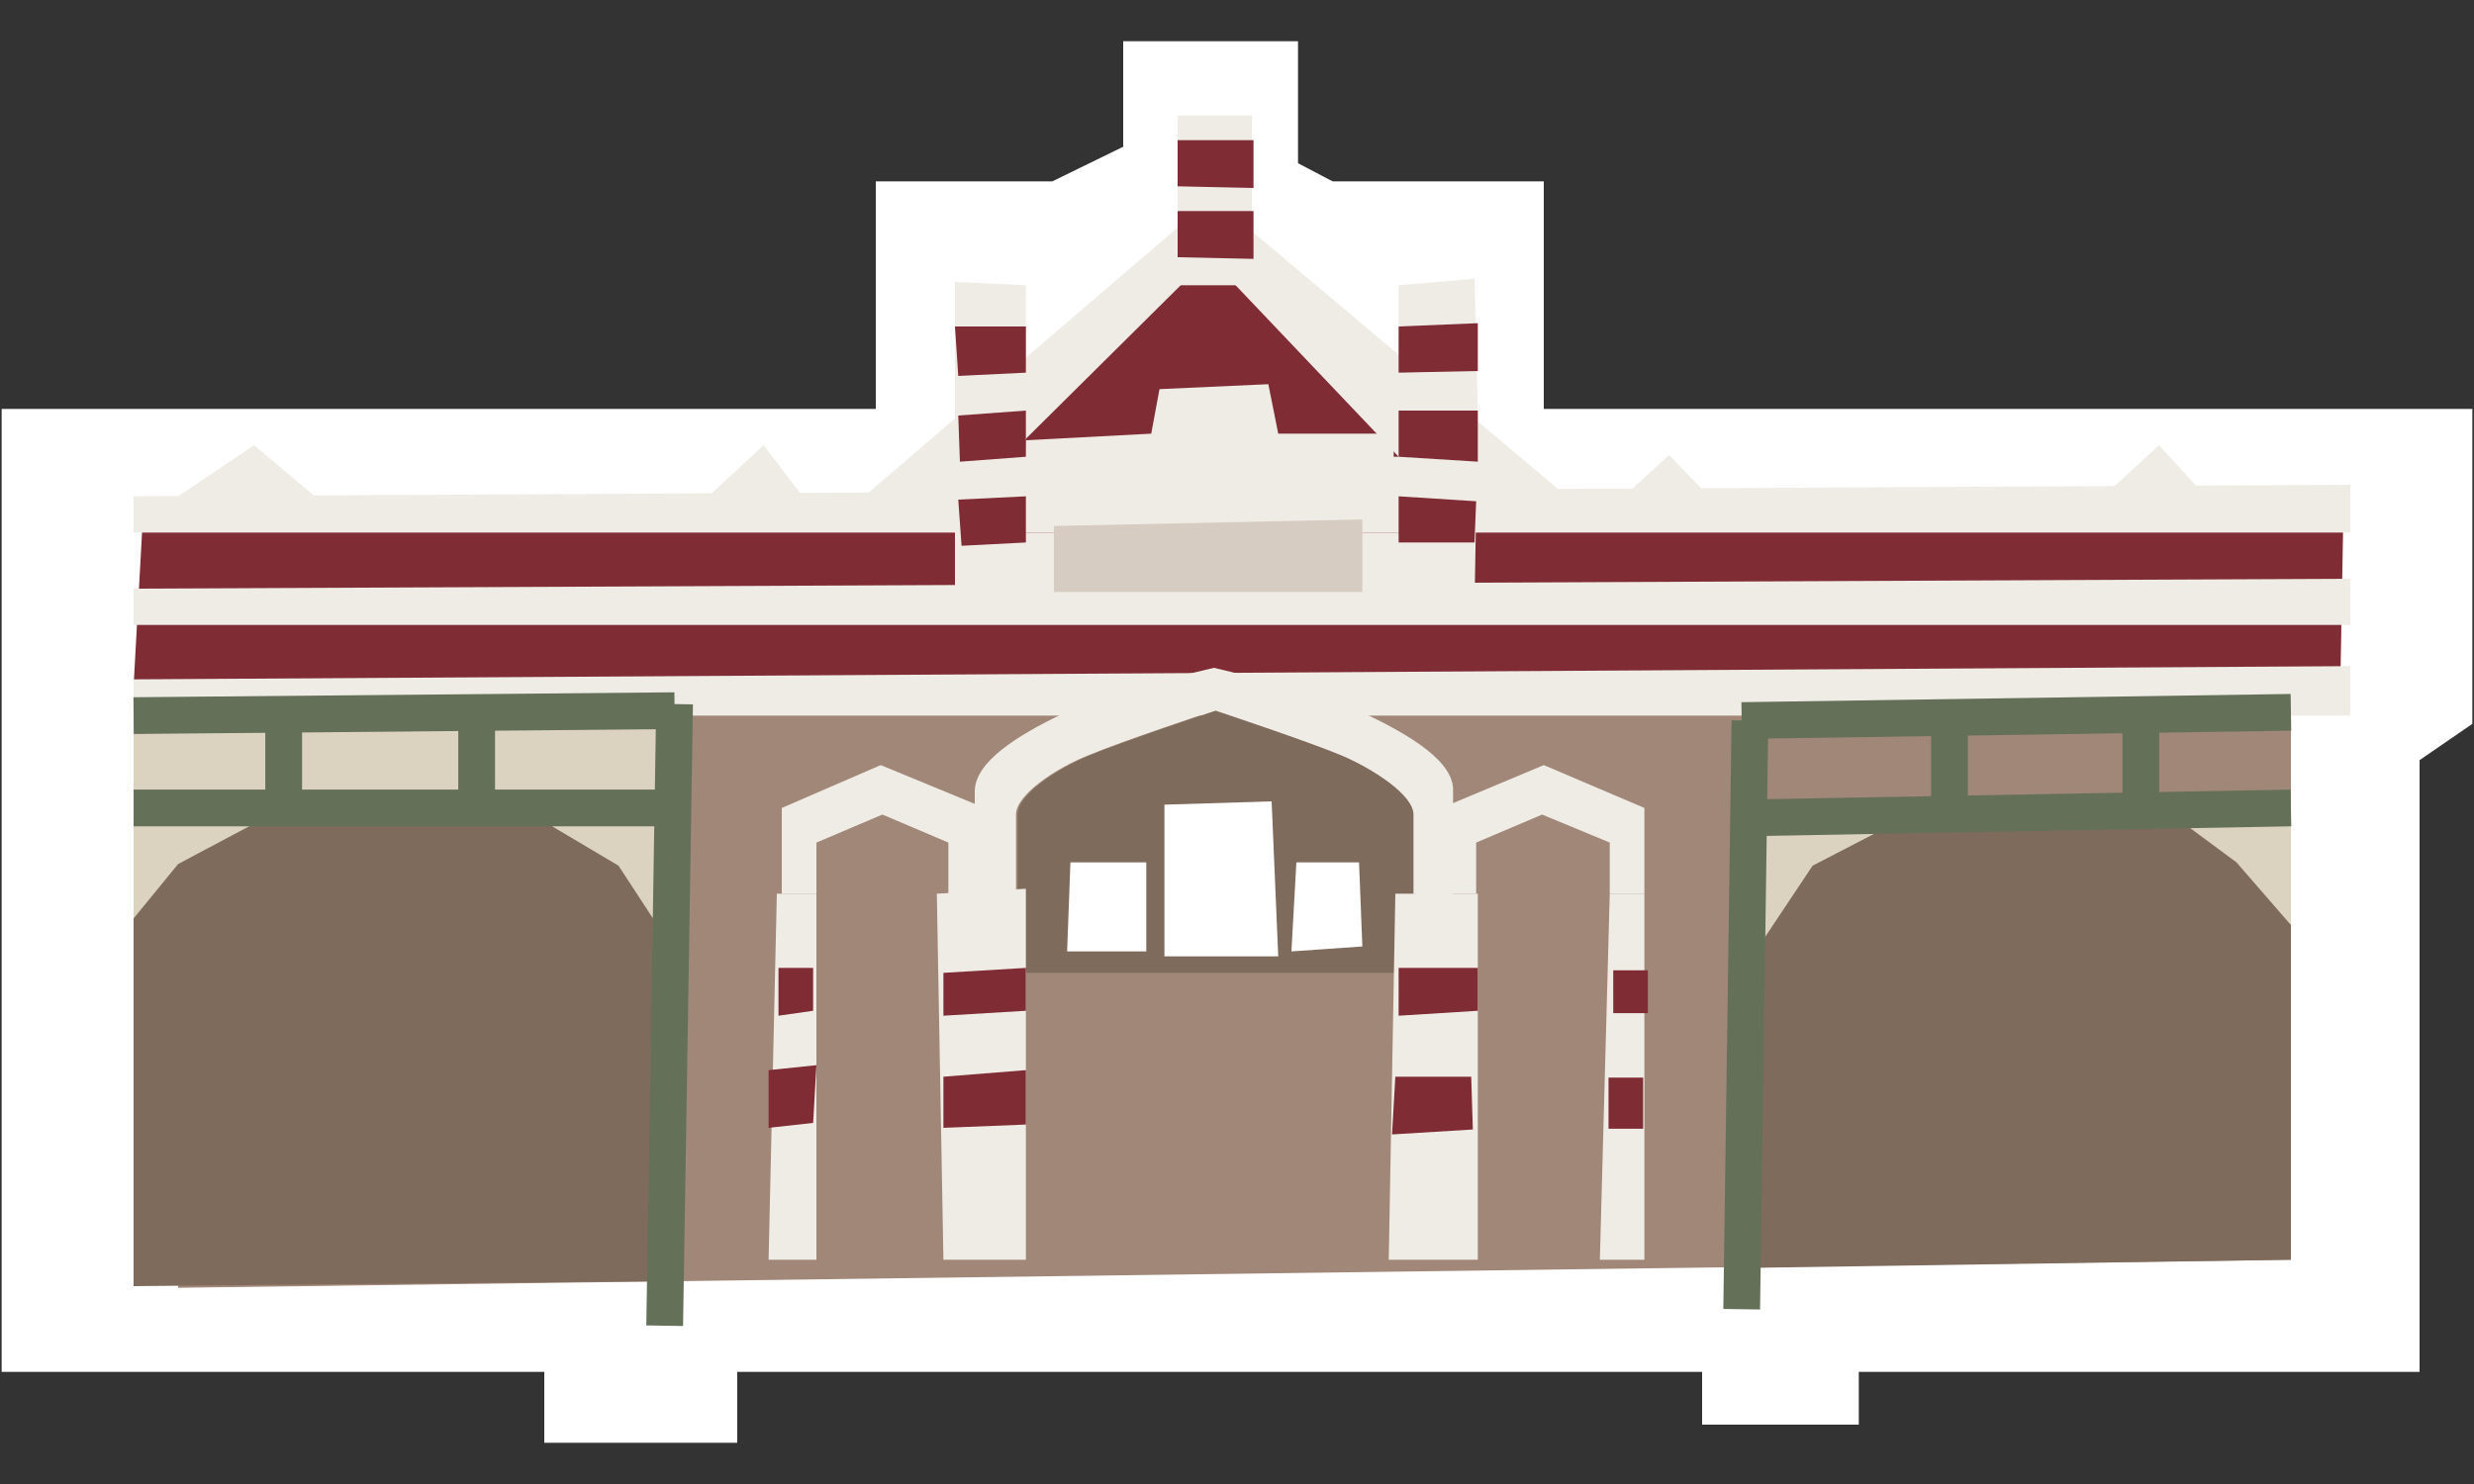 <?xml version="1.0" encoding="utf-8"?>
<!-- Generator: Adobe Illustrator 26.3.1, SVG Export Plug-In . SVG Version: 6.00 Build 0)  -->
<svg version="1.1" id="レイヤー_1" xmlns="http://www.w3.org/2000/svg" xmlns:xlink="http://www.w3.org/1999/xlink" x="0px"
	 y="0px" viewBox="0 0 150 90" style="enable-background:new 0 0 150 90;" xml:space="preserve">
<rect x="0" y="0" width="150" height="90" fill="#333333" stroke="none"/>
<style type="text/css">
	.st0{fill:#FFFFFF;}
	.st1{fill:#EFECE5;}
	.st2{fill:#802C35;}
	.st3{fill:#A08777;}
	.st4{fill:#7F6B5C;}
	.st5{fill:#DBD3C0;}
	.st6{fill:none;stroke:#657059;stroke-width:2.228;stroke-miterlimit:10;}
	.st7{fill:#D7CCC2;}
</style>
<g>
	<polygon class="st0" points="68.1,2.5 78.7,2.5 78.7,9.9 80.8,11 93.6,11 93.6,24.8 149.9,24.8 149.9,43.9 146.7,46.1 146.7,83.2 
		112.7,83.2 112.7,86.4 103.2,86.4 103.2,83.2 44.7,83.2 44.7,87.5 33,87.5 33,83.2 0.1,83.2 0.1,24.8 53.1,24.8 53.1,11 63.8,11 
		68.1,8.9 	"/>
	<g>
		<polygon class="st1" points="52.4,30.1 73.5,12 96.3,31.2 		"/>
		<polygon class="st2" points="61.1,27.7 73.3,15.6 84.8,27.7 		"/>
		<polygon class="st1" points="62.2,26.7 69.8,26.3 70.3,23.6 76.9,23.3 77.5,26.3 84.5,26.3 84.5,32.7 61.9,32.7 		"/>
		<rect x="62.2" y="59" class="st3" width="22.7" height="16.4"/>
		<polygon class="st3" points="9.8,31.5 138.9,32.3 138.9,76.4 10.8,78.1 		"/>
		<polygon class="st4" points="8.1,49 40.9,49 40.3,77.7 8.1,78 		"/>
		<polygon class="st4" points="138.9,49 106.1,49 105.6,76.9 138.9,76.4 		"/>
		<polygon class="st2" points="141.9,41.2 8.1,41.6 8.7,30.7 142.1,30.1 		"/>
		<rect x="60.3" y="32.3" class="st1" width="26.1" height="4.5"/>
		<polygon class="st1" points="142.5,43.4 8.1,43.4 8.1,41.2 142.5,40.4 		"/>
		<polygon class="st1" points="142.5,32.3 8.1,32.3 8.1,30.1 142.5,29.4 		"/>
		<polygon class="st1" points="142.5,37.9 8.1,37.9 8.1,35.7 142.5,35.1 		"/>
		<polygon class="st1" points="62.2,36.8 57.9,36.8 57.9,17.1 62.2,17.3 		"/>
		<rect x="71.4" y="7" class="st1" width="4.5" height="10.3"/>
		<polygon class="st1" points="89.4,36.8 84.8,36.8 84.8,17.3 89.4,16.9 89.6,24.9 		"/>
		<polygon class="st1" points="42.3,30.7 46.3,27 49.5,31.2 		"/>
		<polygon class="st1" points="97.8,30.7 101.2,27.6 104.2,30.7 		"/>
		<polygon class="st1" points="127.1,30.5 130.9,27 134.1,30.5 		"/>
		<polygon class="st1" points="10.8,30.1 15.4,27 19.8,30.7 		"/>
		<polygon class="st2" points="62.2,22.6 58.1,22.8 57.9,19.8 62.2,19.8 		"/>
		<polygon class="st2" points="62.2,27.7 58.2,28 58.1,25.2 62.2,24.9 		"/>
		<polygon class="st2" points="62.2,32.9 58.3,33.1 58.1,30.3 62.2,30.1 		"/>
		<polygon class="st2" points="89.6,22.5 84.8,22.6 84.8,19.8 89.6,19.6 		"/>
		<polygon class="st2" points="76,11.4 71.4,11.3 71.4,8.5 76,8.5 		"/>
		<polygon class="st2" points="76,15.7 71.4,15.6 71.4,12.8 76,12.8 		"/>
		<polygon class="st2" points="89.6,28 84.8,27.7 84.8,24.9 89.6,24.9 		"/>
		<polygon class="st2" points="89.4,32.9 84.8,32.9 84.8,30.1 89.5,30.4 		"/>
		<path class="st1" d="M82.8,43.3c-2.7-1.3-9.2-2.8-9.2-2.8s-6.5,1.5-9.2,2.8c-2.7,1.3-5.3,2.9-5.3,4.7c0,1.8,0,6.5,0,6.5l2.5-0.3
			c0,0,0-3.6,0-4.8c0-1.2,2.4-2.8,4.4-3.6c1.9-0.8,7.6-2.7,7.6-2.7s5.7,1.9,7.6,2.7c1.9,0.8,4.4,2.4,4.4,3.6c0,1.2,0,4.8,0,4.8
			l2.5,0.3c0,0,0-4.7,0-6.5C88.2,46.2,85.5,44.6,82.8,43.3z"/>
		<polygon class="st1" points="49.5,76.4 46.6,76.4 47.1,54.2 49.5,54.2 		"/>
		<polygon class="st2" points="49.3,61.3 47.2,61.6 47.2,58.7 49.3,58.7 		"/>
		<polygon class="st2" points="49.3,68.1 46.6,68.4 46.6,64.9 49.5,64.6 		"/>
		<path class="st0" d="M81.3,45.8"/>
		<path class="st4" d="M61.7,54.2c0,0,0-3.6,0-4.8c0-1.2,2.4-2.8,4.4-3.6c1.9-0.8,7.6-2.7,7.6-2.7s5.7,1.9,7.6,2.7
			c1.9,0.8,4.4,2.4,4.4,3.6c0,1.2,0,4.8,0,4.8V59H62.2L61.7,54.2z"/>
		<polygon class="st0" points="77.5,58 70.6,58 70.6,48.8 77.1,48.6 		"/>
		<polygon class="st0" points="69.5,57.7 64.7,57.7 64.9,52.3 69.5,52.3 		"/>
		<polygon class="st0" points="82.6,57.4 78.3,57.7 78.6,52.3 82.4,52.3 		"/>
		<polygon class="st1" points="47.4,54.2 47.4,49 53.4,46.4 59.7,49 59.7,54.2 57.5,54.2 57.5,51.1 53.5,49.4 49.5,51.1 49.5,54.2 
					"/>
		<polygon class="st1" points="97,76.4 99.7,76.4 99.7,54.2 97.6,54.2 		"/>
		
			<rect x="97.8" y="58.8" transform="matrix(-1 -4.020840e-11 4.020840e-11 -1 197.712 120.245)" class="st2" width="2.1" height="2.6"/>
		
			<rect x="97.6" y="65.3" transform="matrix(-1 -4.807500e-11 4.807500e-11 -1 197.226 133.754)" class="st2" width="2.1" height="3.1"/>
		<polygon class="st1" points="99.7,54.2 99.7,49 93.6,46.4 87.4,49 87.4,54.2 89.5,54.2 89.5,51.1 93.5,49.4 97.6,51.1 97.6,54.2 
					"/>
		<polygon class="st5" points="40.9,49 8.1,49 8.1,43.4 40.9,43.1 		"/>
		<polygon class="st5" points="31.6,49 37.5,52.5 40.9,57.7 40.9,49 		"/>
		<polygon class="st5" points="17.2,49 10.8,52.4 8.1,55.7 8.1,49 		"/>
		<polygon class="st5" points="115.5,49.6 109.9,52.5 106.1,58.2 106.1,49.6 		"/>
		<polygon class="st5" points="130.6,48.6 135.6,52.3 138.9,56.1 138.9,49 		"/>
		<polygon class="st1" points="89.6,76.4 84.2,76.4 84.6,54.2 89.6,54.2 		"/>
		<polygon class="st2" points="89.6,61.3 84.8,61.6 84.8,58.7 89.6,58.7 		"/>
		<polygon class="st2" points="89.3,68.5 84.4,68.8 84.6,65.3 89.2,65.3 		"/>
		<polygon class="st1" points="62.2,76.4 57.2,76.4 56.8,54.2 62.2,53.9 		"/>
		<polygon class="st2" points="62.2,61.3 57.2,61.6 57.2,59 62.2,58.7 		"/>
		<polygon class="st2" points="62.2,68.2 57.2,68.4 57.2,65.3 62.2,64.9 		"/>
		<line class="st6" x1="40.3" y1="80.4" x2="40.9" y2="42.7"/>
		<line class="st6" x1="17.2" y1="43.4" x2="17.2" y2="49"/>
		<line class="st6" x1="28.9" y1="43.1" x2="28.9" y2="49"/>
		<line class="st6" x1="8.1" y1="49" x2="40.9" y2="49"/>
		<line class="st6" x1="8.1" y1="43.4" x2="40.9" y2="43.1"/>
		<line class="st6" x1="105.6" y1="79.4" x2="106.1" y2="43.7"/>
		<line class="st6" x1="129.8" y1="43.4" x2="129.8" y2="49"/>
		<line class="st6" x1="118.2" y1="43.1" x2="118.2" y2="49"/>
		<line class="st6" x1="138.9" y1="49" x2="106" y2="49.6"/>
		<line class="st6" x1="138.9" y1="43.2" x2="105.6" y2="43.7"/>
		<polygon class="st7" points="63.9,31.9 82.6,31.5 82.6,35.9 63.9,35.9 		"/>
	</g>
</g>
</svg>
